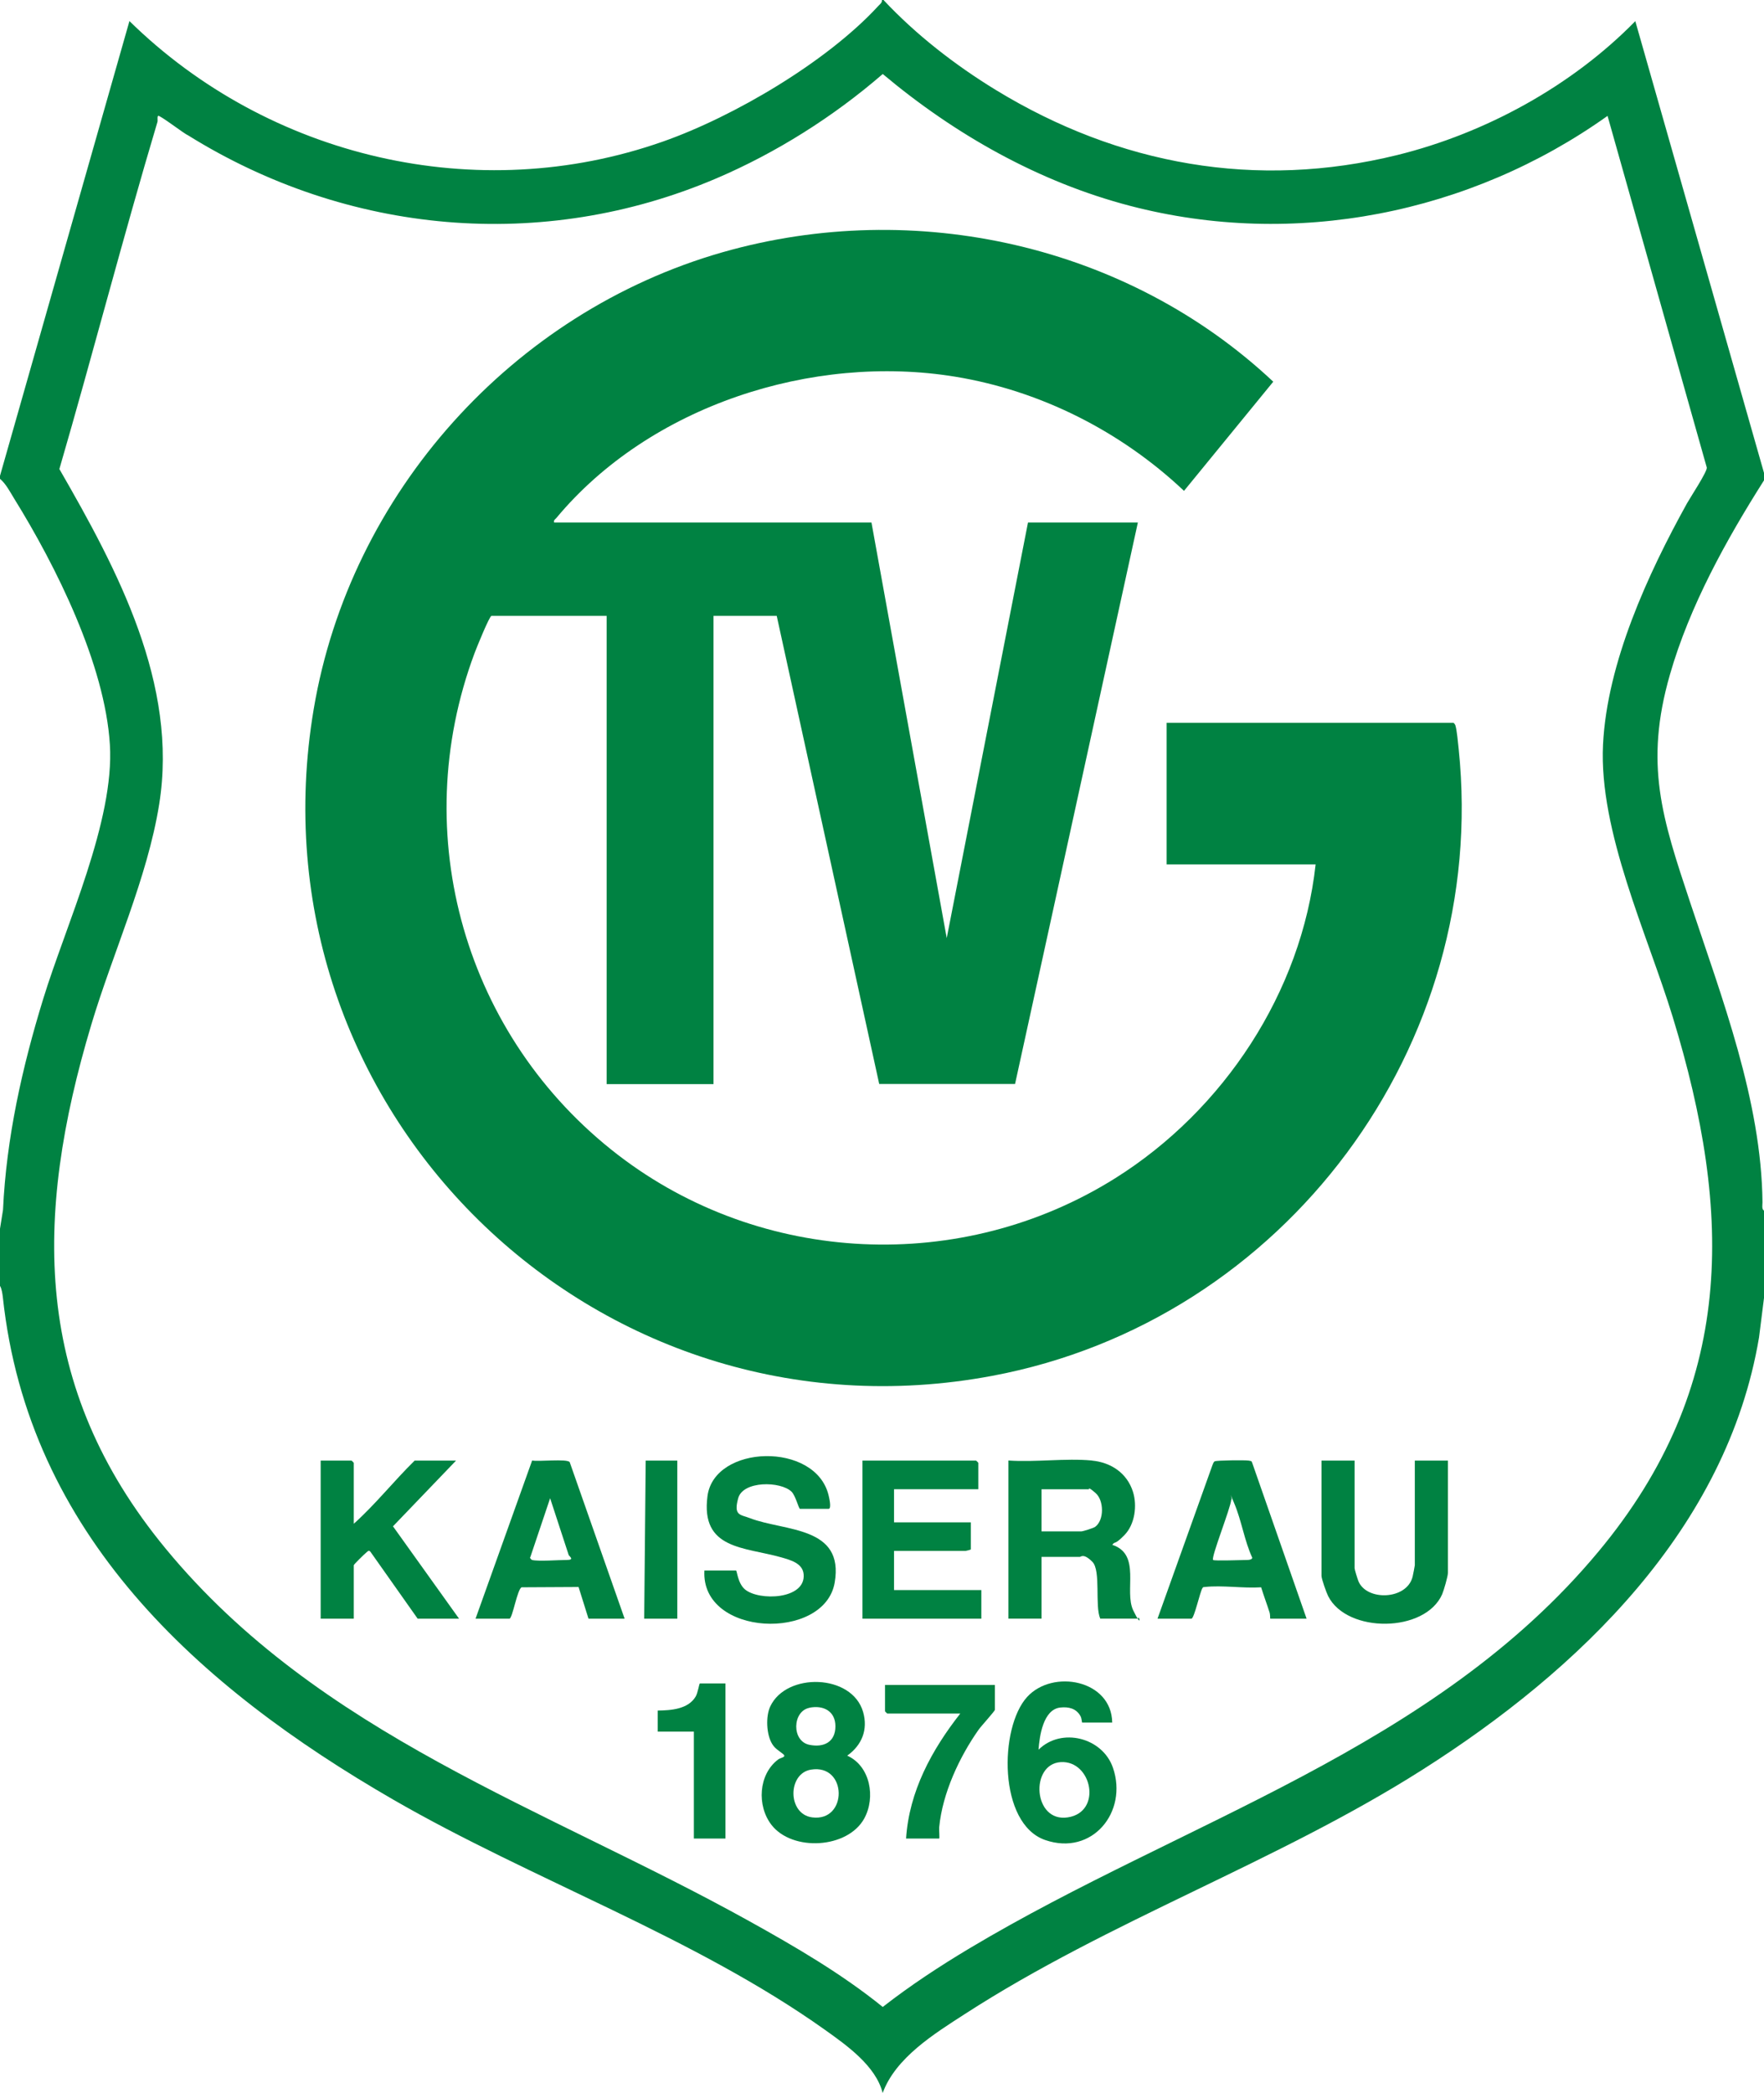 <?xml version="1.0" encoding="UTF-8"?>
<svg id="Ebene_1" xmlns="http://www.w3.org/2000/svg" version="1.1" viewBox="0 0 2344 2780">
  <!-- Generator: Adobe Illustrator 29.1.0, SVG Export Plug-In . SVG Version: 2.1.0 Build 142)  -->
  <defs>
    <style>
      .st0 {
        fill: #008242;
      }
    </style>
  </defs>
  <path class="st0" d="M2344,628v10c-50.4,79.5-98.8,166.8-125,258-34.3,119.2-10.3,190.8,27,303,41.9,126.2,94.6,262.9,96,398,0,3.3-1.3,9,2,11v116l-6.6,52.4c-42.7,254-239.5,442.4-447.6,574.4-193.6,122.9-414.8,199.6-607.7,324.3-40.6,26.2-92.1,58-109.2,104.9-9-35.8-47.3-63-76.4-83.7-173.7-123.7-389.1-199.3-574-306C263.1,2240.6,37.6,2037.8,3.8,1723.2c-.5-4.3-1.5-11.7-3.8-15.2v-76l4-25c4.4-95.4,25.5-189.6,53.5-280.5,30.2-98.3,94.8-236.2,88.5-337.5-6.5-106.4-71.5-237-127.2-326.8-5.4-8.8-11-19.7-18.8-26.2v-4L172,28c185.1,181.5,462.3,246.9,709,160,94.4-33.2,218.1-106.1,286-180,2.3-2.5,5.1-4.1,5-8h2c43.1,46.1,95.5,86.7,149.4,119.6,163.1,99.5,346,132.5,533.4,86.3,117.1-28.9,231.9-91.7,316.2-177.8l171,600ZM2136,154c-182.5,130-416.3,176.4-634.4,119.4-121.5-31.7-233-94.9-328.6-175.1-65.4,56.6-141.4,104.6-221,138.6-231.1,98.7-490.4,74.8-702.5-57.4-4.3-1.5-37.9-27.4-39.4-25.6s-.2,5.6-.9,8.1c-45.7,153-85.7,307.7-130.3,461,76.9,133.4,158.3,285.5,132.6,445.4-15.7,97.9-61.4,196.7-90,292-77.2,257.2-78.1,482.2,98.6,696.5,204.1,247.6,504.5,344.3,775.3,494.7,61.4,34.1,122.9,69.9,177.6,114.1,36.7-28.6,75.7-54.2,115.7-78.1,283.3-169.3,616.7-264,835.3-526.7,182.1-218.7,179.1-447.9,98.6-710.5-33.7-110-98.2-246.2-92.5-361.5,5.4-108.6,59.6-226.6,111.6-320.4,4.7-8.4,26.6-41.4,26.3-47.4l-131.9-467.2Z"/>
  <path class="st0" d="M736,694h422l100,552,108-552h146l-163.2,745.8h-180.5s-136.2-621.8-136.2-621.8h-84v622h-142v-622h-153c-2.7,0-20.3,43.5-22.5,49.5-90.3,241.6-12.3,510.5,190.6,666.5,190.8,146.7,456.8,158.9,660.8,30.9,143.9-90.3,247.5-246.8,266.2-416.8h-198v-188h381c.8,0,2.3,2.2,2.7,3.3,2.1,6.6,3.5,23.8,4.4,31.6,40.9,394.1-231.3,759.5-619.6,832.4-528.9,99.3-991.4-355.6-901.8-885.8,48.4-286.7,264.3-526.9,543.4-606.6,255.6-72.9,538.1-9.7,731.6,172l-118.6,145c-83.5-78.8-190.3-133.1-304.3-151.7-189.7-30.9-405.4,38.5-529.7,187.7-1.7,2-3.8,2.6-3,6Z"/>
  <path class="st0" d="M1451,1940c25.4,2.4,46.7,16.7,54.5,41.5,5.8,18.5,2.5,43.3-11.4,57.5s-11.9,7.3-16.1,12.9c38.9,12.7,15.3,61.1,27.9,87.2s7.6,4.4,6.1,10.8h-50c-7.5-17.1,1.2-63.8-10.5-75.5s-15.2-6.5-16.5-6.5h-51v82h-44v-210c35.7,2.5,75.8-3.3,111,0ZM1384,2034h53c2.1,0,15.8-4.3,18.1-5.9,12.4-8.9,11.9-35.2.8-44.9s-8.4-5.1-8.9-5.1h-63v56Z"/>
  <path class="st0" d="M936,2086h42c1.4,0,2.2,16.9,11.9,25.1,18.6,15.6,80.5,13.5,78-19.8-1.1-15-17.5-19.2-29.5-22.7-49.3-14-107.6-10.2-98.3-81.4,9-68.7,143.6-72.6,160.9-1.2.8,3.3,4.3,18.1,0,18.1h-38c-1.6,0-5.9-17.7-11.2-22.8-14.6-14.1-64.5-14.7-70.9,8.7s2.7,21.5,15.7,26.5c46,17.7,125.6,10.2,112.5,85.7-13.6,78.1-178,72-173.1-16.1Z"/>
  <path class="st0" d="M1300,1978h-112v44h102v36c0,.4-6.6,2-7,2h-95v52h116v38h-158v-210h151c.2,0,3,2.8,3,3v35Z"/>
  <path class="st0" d="M470,2024c29-26,53.2-56.7,81-84h55l-83.8,87.3,87.8,122.7h-55l-62.9-89.1c-2.4-2.4-3.4-.2-5.1,1s-16.9,15.9-16.9,17.1v71h-44v-210h41c.2,0,3,2.8,3,3v81Z"/>
  <path class="st0" d="M1800,1940v143c0,1.8,3.9,14.3,5,17,10.7,26.8,64.5,25.3,72.1-5.9.5-2.2,2.9-14.1,2.9-15.1v-139h44v149c0,4.7-5.4,23.2-7.6,28.4-22.5,51.6-126.4,52.3-151.5,2.7-2.4-4.7-8.9-22.9-8.9-27.1v-153h44Z"/>
  <path class="st0" d="M1736,2150h-48c-.4,0-.1-5.5-.9-8-3.6-11.3-7.8-22.4-11.3-33.7-23.5,1.6-51.9-3-74.8-.4-1.7.2-2-.3-3.1,1.3-3.3,4.7-11,40.8-14.8,40.8h-45l73-204c.7-1.7,1.4-4.1,3-5,2.3-1.4,40.3-1.8,45.1-1s3.8,1,4.8,3.2l72.2,206.8ZM1612,2072c1.7,1.5,38.5,0,45,0s7.1-2.5,7-3c-10.5-22.7-14.2-49.3-23.9-72.1s-1.3-4.7-4.1-4.9c-.4,10.3-27.3,77.2-24,80Z"/>
  <path class="st0" d="M830,2150h-48l-13.2-42.1-75.6.4c-5.8,2-12.2,41.7-16.3,41.7h-45l75.2-210.1c8.6,1.7,46-2.6,49.9,2.1l73,208ZM707,2072c8.2,2.1,35.3,0,46,0s4-4.4,2.7-6.5l-24.7-75.5-26.2,77.9c-1.6,1.2,1.6,4,2.2,4.1Z"/>
  <path class="st0" d="M1126,2332c30.5,13.9,37.8,55.4,22.4,83.4-22.1,40.1-95.6,44.2-123.3,8.4-19.5-25.2-17.4-67,8.9-86.8,3.3-2.5,11.7-3,6.6-7.2s-10.5-6.9-14.4-13.2c-7.9-12.6-8.9-36.8-2.7-50,21.3-45.6,108.8-43.5,123.4,7.3,6.7,23.4-1.5,44-21.1,58ZM1075.4,2268.4c-22.6,4.6-23.7,44.2,0,49.1,19.3,4,34.7-3.7,34.7-24.6,0-20.2-16.1-28.4-34.7-24.6ZM1077.5,2350.5c-31.1,5.2-31.2,59.1,1.7,63.4,47.6,6.2,47-71.5-1.7-63.4Z"/>
  <path class="st0" d="M1478,2288h-40c-.5,0-.5-5.5-2.3-8.7-5.7-10.2-15.8-12.5-26.8-11.3-22.7,2.5-27.6,37.9-28.9,56,30.4-30.1,85.1-16.2,98.9,24,20.2,58.7-27.6,117.5-90,96-62.6-21.5-61.3-149.4-24-190.1,34.2-37.4,112.2-22.5,113,34ZM1409.5,2340.5c-41.2,2.5-36.8,80.5,9.4,73.4s32-75.9-9.4-73.4Z"/>
  <path class="st0" d="M1322,2238v33c0,1.7-18.3,21.7-21.6,26.4-25.7,36.5-48.1,84.6-52.4,129.6-.3,2.8.7,15,0,15h-44c4-62.5,34.1-117.8,72-166h-97c-.2,0-3-2.8-3-3v-35h146Z"/>
  <path class="st0" d="M964,2236v206h-42v-142h-48v-28c17.7-.2,40.5-1.8,50.4-18.6,2.9-4.8,4.7-17.4,5.6-17.4h34Z"/>
  <polygon class="st0" points="900 1940 900 2150 856 2150 858 1940 900 1940"/>
</svg>